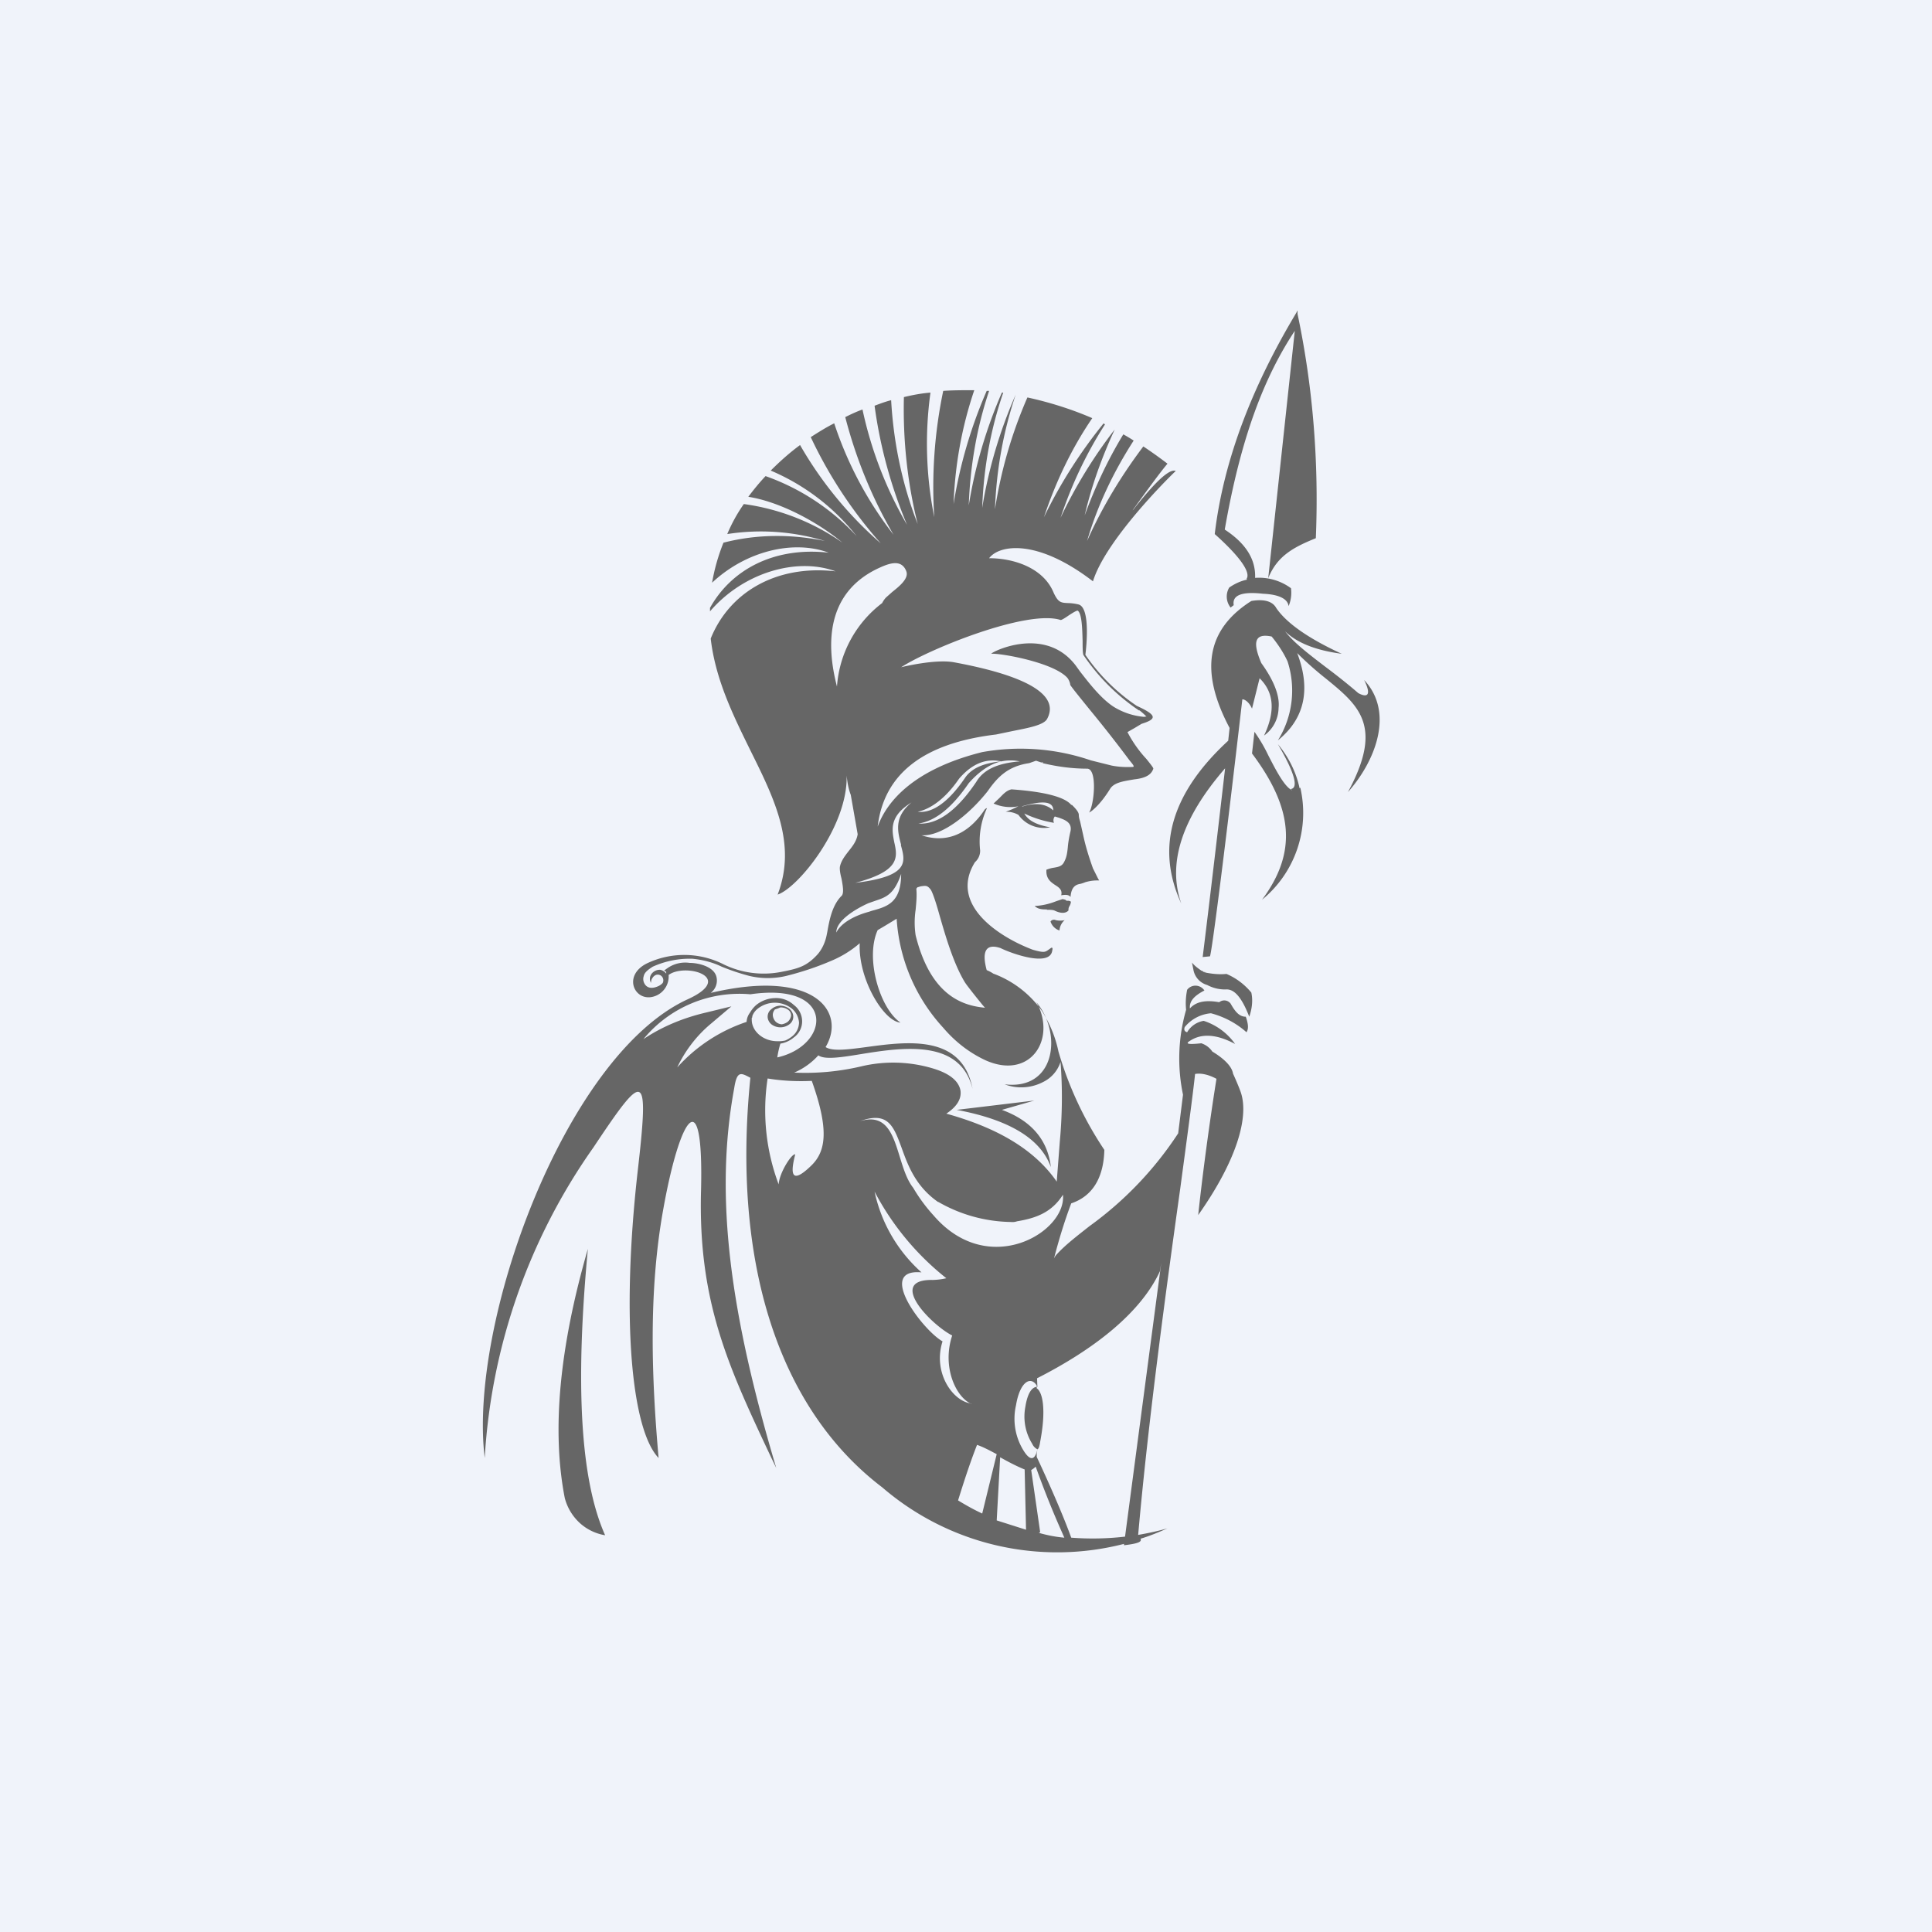 <!-- by Finnhub --><svg width="56" height="56" viewBox="0 0 56 56" xmlns="http://www.w3.org/2000/svg"><path fill="#F0F3FA" d="M0 0h56v56H0z"/><path fill-rule="evenodd" d="m36.76 16.76.77-7.17c-.9 1.36-1.57 3.12-2.03 5.76.61.4.9.86.88 1.4a1.56 1.56 0 0 1 1.04.3 1 1 0 0 1-.07.52c-.02-.2-.26-.34-.74-.36-.61-.07-.9.04-.85.33l-.09.07a.51.51 0 0 1-.04-.58c.16-.11.33-.19.52-.23l-.02-.02c.13-.18-.17-.63-.92-1.3.26-2.2 1.13-4.36 2.38-6.44V9v.03l.02-.03v.1c.45 2.13.62 4.32.53 6.5-.64.26-1.12.51-1.38 1.16Zm-7.13 6.61c.59-.17.9-.15.9.12-.22-.2-.53-.23-.9-.11Zm-4.25-6.86c-1.42.72-1.44 2.16-1.12 3.39a3.33 3.33 0 0 1 1.31-2.42.68.68 0 0 1 .11-.16l.18-.16c.2-.16.49-.39.41-.6-.15-.4-.57-.2-.85-.07l-.04.02Zm7.8 4.26h.05a2.33 2.33 0 0 0-.2-.18h-.02a5.93 5.93 0 0 1-1.61-1.61c-.02-.09-.02-.24-.02-.4-.01-.36-.02-.79-.14-.88-.03-.01-.16.07-.28.15-.1.07-.2.13-.22.12-.98-.31-3.82.85-4.62 1.37 0 0 1-.25 1.55-.14 1.24.23 3.18.72 2.68 1.64-.1.18-.55.26-1 .35l-.48.1c-2.1.25-3.25 1.14-3.43 2.67.26-.72 1.03-1.66 3.03-2.16a6.3 6.3 0 0 1 3.15.24l.6.15c.2.04.41.05.62.04.05-.01 0-.07-.1-.19a37.2 37.2 0 0 0-1.12-1.43c-.3-.37-.56-.69-.6-.76v-.02a.46.46 0 0 0-.08-.18c-.4-.45-1.94-.72-2.2-.7-.1 0 1.52-.87 2.44.34l.13.18c.22.28.58.76.96 1.01a2 2 0 0 0 .91.3Zm-4.17 1.3c-.32.08-.63.29-.93.63-.48.7-.96 1.1-1.46 1.17.54.04 1.11-.36 1.68-1.21.2-.34.6-.54 1.26-.59a1.27 1.27 0 0 0-.54 0c-.44-.1-.85.07-1.22.5-.37.54-.79.87-1.2.96.43.05.9-.29 1.37-.98.18-.27.52-.43 1.04-.48Zm0 0ZM31.03 26c-.05-.07-.14-.07-.27-.05.04-.16-.07-.23-.18-.3-.12-.08-.24-.17-.25-.37v-.07a.95.95 0 0 1 .22-.06c.12-.02.22-.04.28-.14.08-.14.1-.25.12-.44.01-.12.03-.27.08-.48.05-.26-.18-.33-.34-.39a1.23 1.23 0 0 1-.1-.03h-.02a.18.18 0 0 0-.02.18 3.2 3.2 0 0 1-.86-.27c.11.2.35.33.75.4a.91.91 0 0 1-.92-.36.69.69 0 0 0-.37-.09l.18-.07.19-.09c-.24.05-.5.02-.72-.08l.17-.16c.1-.1.2-.22.35-.25.99.07 1.55.23 1.73.45h.02l.02.02c.11.11.18.2.18.27s.02.13.04.2l.09.4c.07.33.17.64.28.95l.15.3.03.05h-.05c-.06 0-.17 0-.35.05a.88.88 0 0 1-.15.05c-.13.02-.26.09-.28.38Zm-4.92-1.51c.14.5.25.91-1.32 1.1 1.3-.34 1.23-.74 1.13-1.18-.07-.36-.15-.75.5-1.15-.52.43-.4.85-.3 1.23Zm-.84 1.91c.44-.12.85-.23.85-1.07-.2.6-.45.68-.75.78l-.2.07c-.4.18-.93.51-.93.85.15-.3.57-.5.94-.6l.09-.03ZM16.8 44.14a1.5 1.5 0 0 1-.43-.72c-.38-1.95-.16-4.35.67-7.22-.37 3.93-.22 6.69.5 8.3a1.44 1.44 0 0 1-.74-.36Zm12.9-1.55.04 1.75-.85-.27.1-1.83c.23.13.46.25.7.35Zm1.08 1.82a27.2 27.2 0 0 1-.76-1.9.57.57 0 0 1-.13.1l.26 1.8-.04.02c.24.07.5.12.74.14l-.07-.16Zm-2.46-2.53c-.22.56-.41 1.16-.55 1.61.23.14.46.27.7.38l.42-1.72c-.19-.1-.37-.2-.57-.27Zm-.17-1.2c-.53-.06-1.12-.89-.83-1.8-.57-.32-1.94-2.12-.61-2a4.35 4.35 0 0 1-1.36-2.34 7.86 7.86 0 0 0 2.08 2.51 1.9 1.9 0 0 1-.4.05c-1.33-.02-.04 1.3.57 1.61-.3.9.1 1.78.55 1.98Zm1.92 1.33c-.07.31-.2.34-.38.07a1.75 1.75 0 0 1-.24-1.35c.11-.67.42-.86.6-.57v.04c-.15.01-.27.2-.33.58-.07.37 0 .75.2 1.07.03.07.08.12.15.16Zm-.02-1.81h.02a15.67 15.67 0 0 1-.01-.25c1.65-.84 3-1.89 3.56-3.1l.04-.25-1.05 7.94c-.52.06-1.04.07-1.56.03-.35-.97-1-2.34-1-2.34v-.1l.02-.12c.04-.02.06-.09.08-.22.18-.94.07-1.44-.1-1.55v-.04Zm3.01 4.4c.27-.08.53-.19.78-.3-.28.08-.56.14-.85.19.3-3.39.83-7.25 1.22-10.04.2-1.49.36-2.67.43-3.32.16-.03.38.01.62.14 0 0-.31 1.9-.53 3.95 1.11-1.57 1.5-2.87 1.22-3.6 0 0-.06-.17-.21-.5-.03-.19-.22-.41-.6-.64a.62.62 0 0 0-.32-.24c-.37.04-.48.02-.33-.07.33-.22.77-.2 1.31.09a1.79 1.79 0 0 0-.91-.67.68.68 0 0 0-.48.33c-.07-.02-.1-.06-.07-.15a1.1 1.1 0 0 1 .76-.4c.38.1.74.29 1.03.55.06-.09.06-.22-.02-.45-.18 0-.3-.13-.44-.38a.23.23 0 0 0-.33-.04c-.39-.07-.67-.02-.85.18-.02-.2.11-.36.42-.52a.31.31 0 0 0-.25-.14.3.3 0 0 0-.25.12c-.04.2-.05.39-.03.58a5.11 5.11 0 0 0-.09 2.46l-.14 1.12a10.21 10.21 0 0 1-2.57 2.69c-.38.3-.72.56-.97.84a.44.44 0 0 0-.06.1c.14-.54.3-1.07.5-1.6.6-.2.94-.72.96-1.55a10.25 10.25 0 0 1-1.33-2.85 3.43 3.43 0 0 0-.36-.97 1.76 1.76 0 0 0-.28-.46l.07.13a3 3 0 0 0-1.32-.96 1 1 0 0 0-.19-.1c-.15-.55-.02-.78.4-.64.32.16 1.44.56 1.5.07.02-.07 0-.1-.04-.07l-.07.05c-.1.07-.13.09-.45 0-.96-.36-2.45-1.3-1.68-2.54a.44.44 0 0 0 .15-.34 2.3 2.3 0 0 1 .2-1.23l-.04.02a.11.11 0 0 0-.03.03c-.52.78-1.18.96-1.83.74.6.04 1.41-.63 1.92-1.28.3-.43.6-.72 1.2-.81l.2-.07.15.05h.06l-.02.02c.42.1.85.16 1.29.16.3 0 .21 1.03.06 1.27.02 0 .29-.17.61-.69.11-.17.36-.21.58-.25l.12-.02c.37-.04.5-.16.55-.31 0-.03-.08-.13-.2-.28a3.54 3.54 0 0 1-.55-.78l.21-.12.2-.12c.45-.14.45-.25-.14-.52a5.55 5.55 0 0 1-1.49-1.48c.03-.23.15-1.37-.2-1.46a1.45 1.45 0 0 0-.32-.04c-.19-.01-.27-.02-.4-.3-.3-.73-1.17-1-1.87-1 .28-.38 1.37-.59 3.01.67.33-1.08 1.88-2.7 2.4-3.2-.25-.1-.89.7-1.15 1.02-.04.05-.07.1-.1.12.47-.65.8-1.1 1.01-1.35a13.3 13.3 0 0 0-.7-.5c-.64.85-1.2 1.77-1.63 2.74.3-1.03.77-2.01 1.35-2.91a4.77 4.77 0 0 0-.3-.18c-.45.74-.82 1.53-1.12 2.35.2-.86.5-1.69.87-2.49-.61.79-1.14 1.65-1.57 2.56.32-.96.75-1.87 1.29-2.71l-.02-.01-.02-.02c-.68.84-1.26 1.75-1.73 2.72.34-1.02.8-1.99 1.4-2.87-.6-.26-1.24-.46-1.88-.6a13.08 13.08 0 0 0-.94 3.24c.04-1.13.24-2.25.6-3.32a13.56 13.56 0 0 0-.97 3.28c.04-1.14.24-2.27.61-3.34h-.04a13.56 13.56 0 0 0-.96 3.27c.04-1.13.23-2.25.59-3.32h-.07a13.56 13.56 0 0 0-.96 3.28c.04-1.13.24-2.24.6-3.3-.31 0-.62 0-.9.02a13.6 13.6 0 0 0-.26 3.66 10.8 10.8 0 0 1-.11-3.61c-.26.02-.52.07-.77.13-.03 1.24.1 2.48.4 3.68-.45-1.15-.7-2.36-.77-3.59-.16.04-.32.1-.48.16.16 1.19.48 2.35.94 3.45A11.39 11.39 0 0 1 25 11.87c-.17.06-.34.14-.5.22.31 1.2.78 2.35 1.4 3.41a10.7 10.7 0 0 1-1.72-3.23c-.24.12-.46.26-.68.4a12.88 12.88 0 0 0 2.03 3.08 11.1 11.1 0 0 1-2.34-2.85c-.3.22-.58.47-.85.74a6.3 6.3 0 0 1 2.49 1.9 6.57 6.57 0 0 0-2.64-1.74c-.18.19-.35.4-.5.6.9.14 2 .72 2.73 1.33a6.53 6.53 0 0 0-2.86-1.12 4.6 4.6 0 0 0-.48.87 6.37 6.37 0 0 1 2.83.2c-.97-.2-1.97-.2-2.94.05a5.7 5.7 0 0 0-.33 1.16c.98-.92 2.36-1.25 3.38-.87-1.59-.18-2.83.5-3.44 1.6v.1c.98-1.14 2.53-1.57 3.64-1.16-1.77-.2-3.1.65-3.62 1.95.14 1.2.66 2.24 1.15 3.24.7 1.41 1.35 2.72.79 4.18.6-.2 2.04-1.98 2-3.45.02.19.05.38.12.56l.2 1.14c-.03.2-.15.35-.27.5-.1.13-.2.26-.24.42-.02.07 0 .21.04.36.04.21.08.44 0 .51-.27.27-.35.7-.41 1.04l-.02.1c-.04.2-.13.4-.26.55-.3.33-.53.4-.9.48l-.15.03a2.65 2.65 0 0 1-1.68-.22 2.52 2.52 0 0 0-2.23-.02c-.74.38-.3 1.2.3.92a.6.6 0 0 0 .26-.24.6.6 0 0 0 .08-.35c.48-.36 1.98.07.52.72-3.53 1.66-6.33 9.37-5.85 13.28a17.35 17.35 0 0 1 3.15-9c1.48-2.22 1.63-2.3 1.28.72-.48 4.28-.17 7.47.61 8.28-.2-2.27-.3-4.78.13-7.18.48-2.71 1.18-3.81 1.1-.58-.09 3.24.8 5.13 2.04 7.76l.14.29c-1.33-4.47-1.8-7.85-1.22-11 .08-.52.19-.46.47-.31-.54 5.34.81 9.58 3.82 11.87a7.77 7.77 0 0 0 7.01 1.64v.04c.42-.05.52-.1.48-.19Zm-8.51-22.17Zm4.23 5.79h.01Zm-.24-.09Zm1.57 1.05c.08.1.15.21.21.33.38.9.06 2.07-1.2 1.92a1.37 1.37 0 0 0 1.12-.07.98.98 0 0 0 .5-.58c.06.77.05 1.54-.02 2.3l-.09 1.17c-.74-1.07-1.98-1.63-3.2-1.97.24-.16.45-.38.41-.67-.07-.38-.52-.56-.83-.65a4.01 4.01 0 0 0-2.05-.05c-.64.15-1.29.21-1.94.18a2 2 0 0 0 .7-.5c.18.13.65.06 1.2-.03 1.23-.2 2.91-.46 3.27 1-.3-1.59-1.9-1.37-3.08-1.21-.53.07-.98.13-1.18 0 .6-1-.28-2.29-3.33-1.57a.45.45 0 0 0 .17-.45c-.06-.31-.52-.42-.78-.42a.9.9 0 0 0-.64.15l-.1.07.06.04v.05a.3.3 0 0 0-.17-.11.3.3 0 0 0-.24.1.24.24 0 0 0-.03.28c0-.05.01-.1.04-.14a.22.22 0 0 1 .1-.09.16.16 0 0 1 .18.05.17.17 0 0 1 .02.18.37.37 0 0 1-.12.09c-.15.07-.32.09-.41-.07a.27.27 0 0 1-.02-.22c.02-.11.15-.2.26-.27a2.6 2.6 0 0 1 1.15-.23c.3.03.58.1.85.23.27.11.54.2.81.27.35.08.7.08 1.05 0 .44-.11.87-.25 1.29-.43a3.06 3.06 0 0 0 .85-.52c-.05 1.04.7 2.27 1.18 2.3-.6-.41-1.03-1.87-.66-2.68l.22-.13.33-.2a5.14 5.14 0 0 0 1.35 3.16c.34.4.75.72 1.22.94 1.24.56 2.01-.5 1.55-1.55Zm-3.98 4.08c-.23-.62-.39-1.06-1.21-.76.77-.24.96.38 1.16 1.03.1.32.2.66.39.9.17.29.37.56.59.8 1.59 1.85 3.86.48 3.75-.6-.33.52-.79.68-1.33.77a.41.41 0 0 1-.18.02 4.34 4.34 0 0 1-2.1-.58h-.01c-.66-.46-.88-1.08-1.06-1.58Zm4.33.57c-.09-.79-.57-1.35-1.42-1.66l.94-.27-2.25.27c1.55.29 2.44.85 2.73 1.66ZM21.8 29.5l.01-.06a.49.49 0 0 1 .15-.2.8.8 0 0 1 1 0 .59.59 0 0 1 .2.4.52.52 0 0 1-.2.4.88.88 0 0 1-.2.12.87.87 0 0 1-.23.02c-.41 0-.74-.29-.74-.62v-.06Zm-.06-.15a.48.48 0 0 0-.1.3v-.03a4.7 4.7 0 0 0-2.01 1.32c.23-.49.57-.93.98-1.27l.59-.5-.74.18c-.64.15-1.26.4-1.81.77a3.6 3.6 0 0 1 3.1-1.3c2.48-.36 2.33 1.48.78 1.83.02-.13.05-.27.09-.4a.8.8 0 0 0 .39-.18.57.57 0 0 0 .24-.47.59.59 0 0 0-.24-.47.75.75 0 0 0-.55-.2.9.9 0 0 0-.54.2.87.87 0 0 0-.18.22Zm.66.07c0-.06.02-.11.06-.16l.09-.03.07-.03c.08 0 .15.02.21.06a.2.2 0 0 1 .1.18.3.3 0 0 1-.1.18.41.41 0 0 1-.17.07.28.28 0 0 1-.18-.08.3.3 0 0 1-.08-.19Zm.48-.18a.46.46 0 0 0-.26-.09.4.4 0 0 0-.26.1.27.27 0 0 0-.08.34.3.3 0 0 0 .08.1.43.43 0 0 0 .52 0 .27.27 0 0 0 .08-.35.31.31 0 0 0-.08-.1Zm3.66-2.13c.44 1.77 1.38 2.04 2.01 2.1l-.07-.08c-.26-.32-.48-.6-.52-.67-.33-.55-.56-1.35-.73-1.94-.1-.36-.19-.63-.25-.73-.1-.13-.14-.12-.29-.1l-.1.03-.03.04c.02.19 0 .4-.02.61a2.5 2.5 0 0 0 0 .74Zm3.8-.74c.08 0 .16 0 .22.02.22.11.35.07.41 0 0-.04 0-.07.02-.11a.32.32 0 0 0 .05-.13c0-.03-.03-.03-.06-.04h-.05c-.02 0-.04-.02-.05-.03l-.08-.02-.18.06c-.2.08-.41.13-.63.14.1.1.23.1.36.1Zm.52.3Zm0 0a.43.43 0 0 0-.15.3.4.4 0 0 1-.26-.26.12.12 0 0 1 .15-.04c.09.02.18.02.26 0Zm-7.35 7.12c-.65.63-.57.1-.46-.33-.1-.03-.46.53-.48.87a6.1 6.1 0 0 1-.32-3.07c.42.07.85.09 1.28.07.5 1.4.42 2.04-.02 2.46Zm11.4-5.62s.02 0 .03.02a.16.16 0 0 1-.08-.04l.04.02Zm-.05-.02Zm0 0 .08.04c.2.04.4.06.61.04.28.12.52.3.72.54.05.23.02.47-.06.7-.22-.57-.44-.81-.68-.79a1.1 1.1 0 0 1-.54-.13.56.56 0 0 1-.4-.45l-.04-.2c.08.1.18.17.28.24h.02Zm.21-.43-.21.02s.23-1.83.65-5.47c-1.25 1.44-1.68 2.75-1.27 3.92-.75-1.62-.29-3.2 1.36-4.72l.04-.37c-.87-1.64-.68-2.85.63-3.68.35-.06.61 0 .72.2.29.43.92.88 1.9 1.33-.76-.1-1.3-.32-1.64-.65.25.33.7.67 1.17 1.03.32.24.65.5.95.76.3.16.37.02.17-.38.88.94.33 2.35-.47 3.25 1.04-1.92.32-2.51-.65-3.3a9.6 9.6 0 0 1-.82-.73c.4 1.05.22 1.9-.56 2.53a2.73 2.73 0 0 0 .28-2.29c-.12-.26-.28-.5-.46-.72-.48-.1-.57.14-.3.77.37.51.54.96.5 1.3a1 1 0 0 1-.42.8c.33-.7.29-1.25-.13-1.66l-.22.88c-.08-.18-.2-.27-.28-.27-.57 4.93-.9 7.42-.94 7.45Zm1.29-6.5-.07.62c1.2 1.6 1.31 2.87.29 4.24a3.25 3.25 0 0 0 1.11-3.25l-.02.02c-.1-.47-.32-.91-.63-1.28.5.85.6 1.28.37 1.3l.05.04c-.22-.09-.47-.57-.7-1.02a4.52 4.52 0 0 0-.4-.68Z" fill="#666"/></svg>